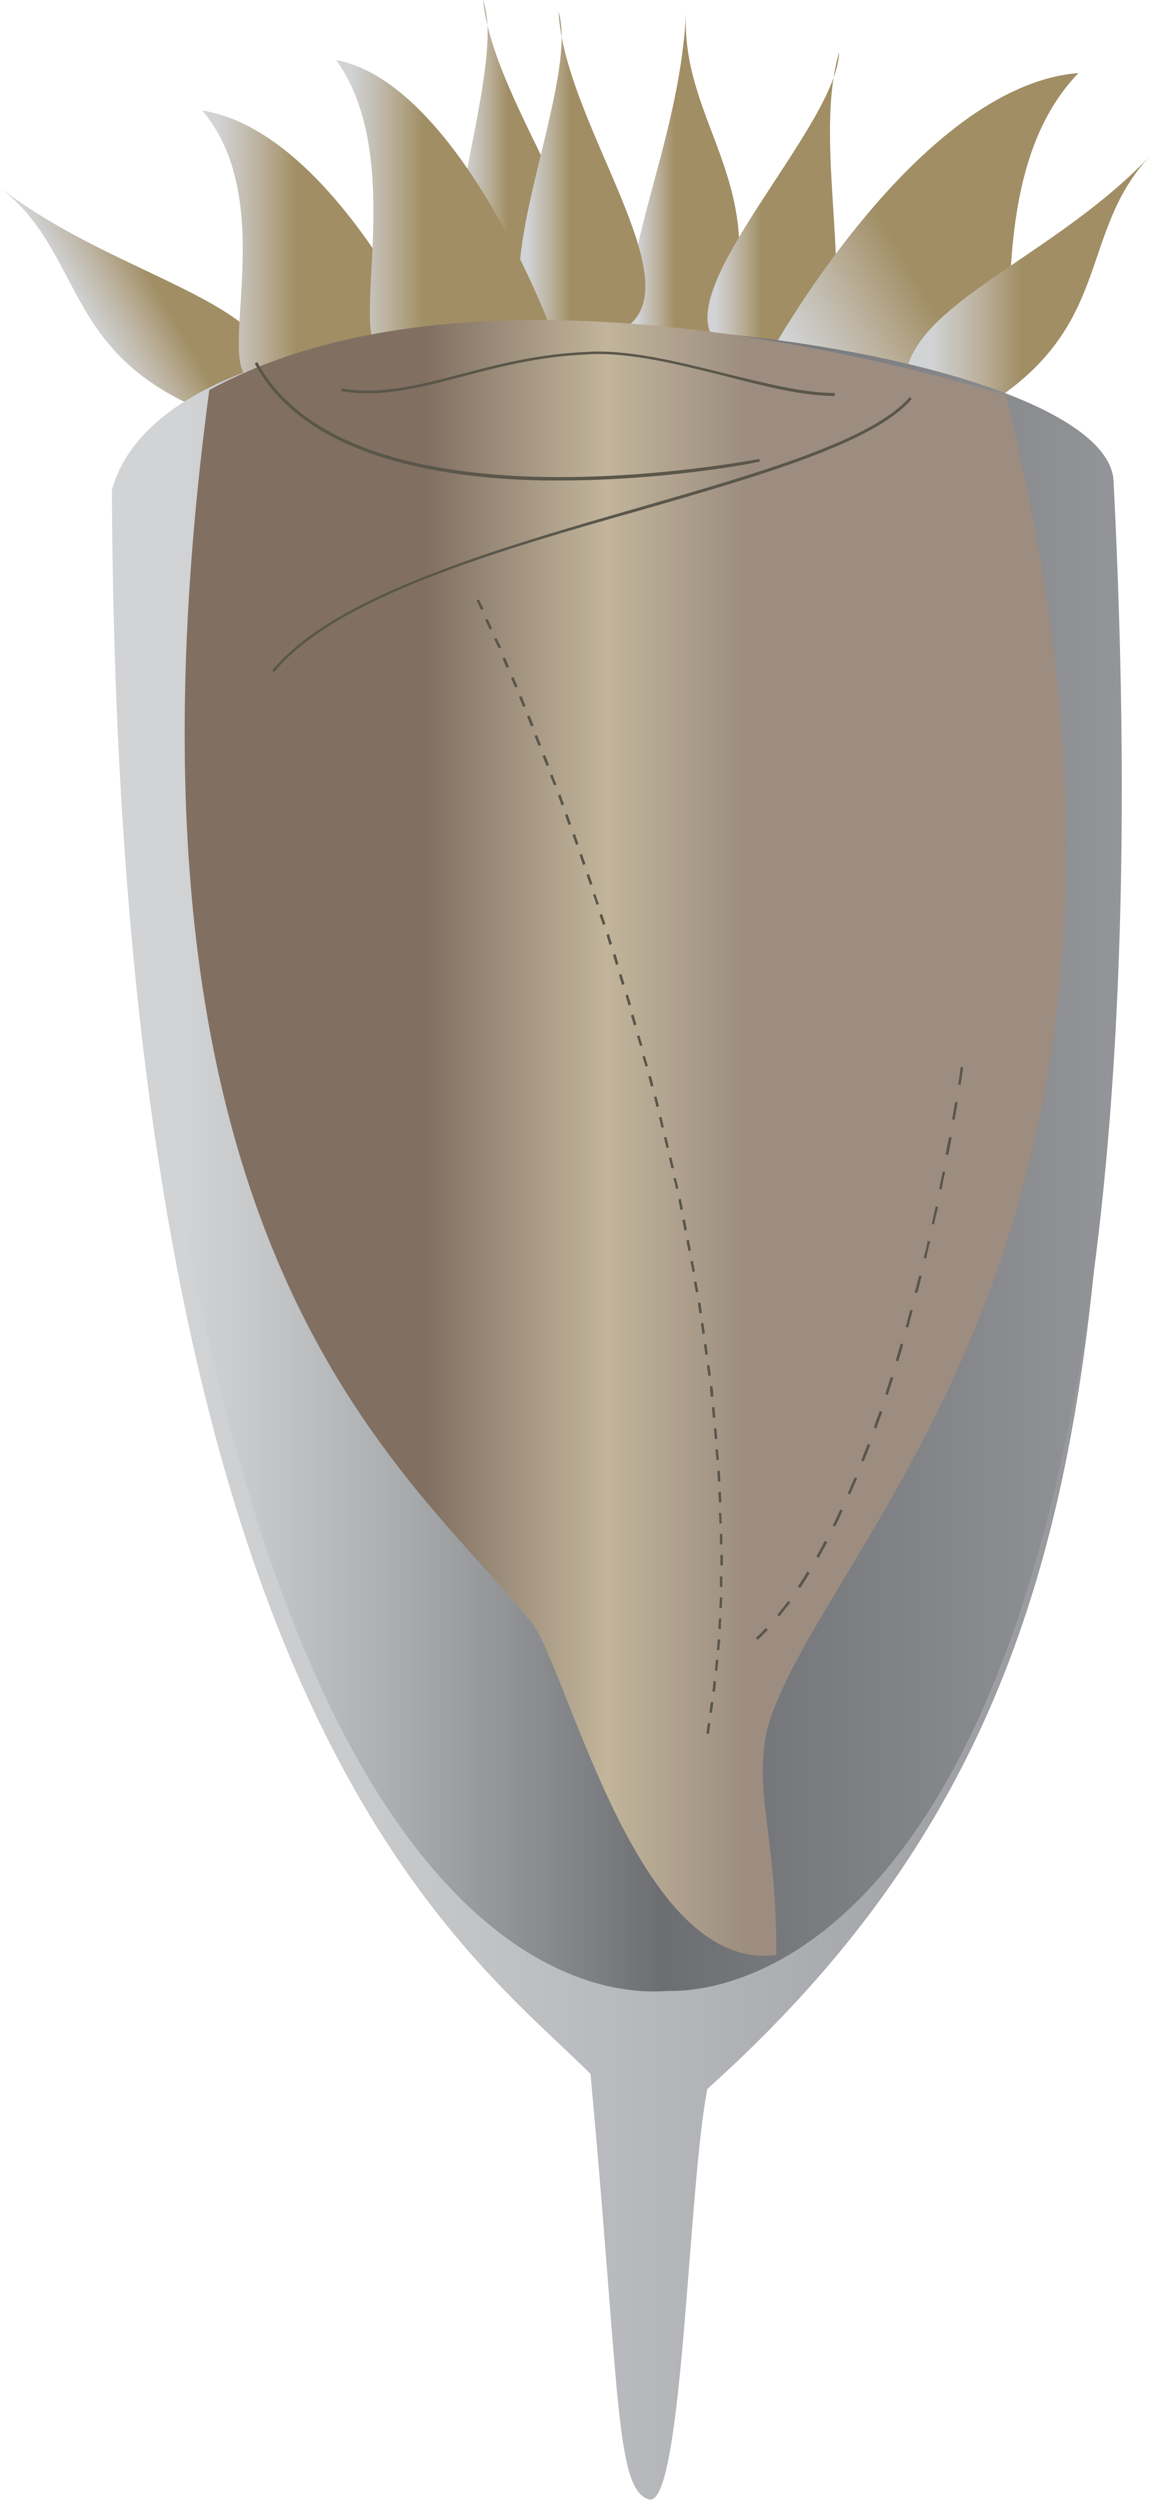 
        <svg xmlns:rdf="http://www.w3.org/1999/02/22-rdf-syntax-ns#" xmlns="http://www.w3.org/2000/svg" xmlns:cc="http://creativecommons.org/ns#" xmlns:xlink="http://www.w3.org/1999/xlink" xmlns:dc="http://purl.org/dc/elements/1.1/" x="0px" y="0px" width="230" height="500" viewBox="0 0 230 500" xml:space="preserve">
            <title>Tintinnid (Ciliate)</title>
            <desc xmlns:ian_image_library="https://ian.umces.edu/media-library/">
                <ian_image_library:title>Tintinnid (Ciliate)</ian_image_library:title>
                <ian_image_library:descr>Illustration of Tintinnid (Ciliate)</ian_image_library:descr>
                <ian_image_library:scene>
                    <ian_image_library:contains>Protozoa, Ciliophora, Spirotrichea, Tintinnida, unicellular, heterotroph, aquatic</ian_image_library:contains>
                    <ian_image_library:when>2008-12-22</ian_image_library:when>
                </ian_image_library:scene>
            </desc>
            
<g id="ian_symbols_7061a66ae245b0f48dca67408a990ea1">
	<g>
			<linearGradient id="ian_symbols_fcf6c0b23b98509495a8e09da201a895" gradientUnits="userSpaceOnUse" x1="15.447" y1="435.8" x2="41.508" y2="450.847" gradientTransform="matrix(1 0 0 -1 0 500.059)">
			<stop  offset="6.840946e-02" style="stop-color:#D1D3D4"/>
			<stop  offset="0.13" style="stop-color:#CCCBC8"/>
			<stop  offset="0.243" style="stop-color:#C3BDB1"/>
			<stop  offset="0.395" style="stop-color:#B5A88E"/>
			<stop  offset="0.569" style="stop-color:#A18E64"/>
		</linearGradient>
		<path fill="url(#ian_symbols_fcf6c0b23b98509495a8e09da201a895)" d="M40.5,82C12.3,70.2,16.9,50.7,0,37.5c20.2,15.7,47.1,21.1,53.9,33.2C57.9,76.7,46.1,84.1,40.5,82z"
			/>
			<linearGradient id="ian_symbols_0868ac99b4b16764cdf1241a0c4e003a" gradientUnits="userSpaceOnUse" x1="126.128" y1="462.372" x2="148.064" y2="462.372" gradientTransform="matrix(1 0 0 -1 0 500.059)">
			<stop  offset="6.840946e-02" style="stop-color:#D1D3D4"/>
			<stop  offset="0.11" style="stop-color:#CCCBC8"/>
			<stop  offset="0.188" style="stop-color:#C3BDB1"/>
			<stop  offset="0.292" style="stop-color:#B5A88E"/>
			<stop  offset="0.41" style="stop-color:#A18E64"/>
		</linearGradient>
		<path fill="url(#ian_symbols_0868ac99b4b16764cdf1241a0c4e003a)" d="M145.2,66.9c9.7-30-8.8-41.6-7.9-64.2c-1.3,27-15.1,51.1-10.1,65.5
			C129.3,75.7,143.1,72.7,145.2,66.9L145.2,66.9z"/>
			<linearGradient id="ian_symbols_09ccd5d043eb7cd459c702229233d029" gradientUnits="userSpaceOnUse" x1="141.584" y1="456.542" x2="167.974" y2="456.542" gradientTransform="matrix(1 0 0 -1 0 500.059)">
			<stop  offset="6.840946e-02" style="stop-color:#D1D3D4"/>
			<stop  offset="0.11" style="stop-color:#CCCBC8"/>
			<stop  offset="0.188" style="stop-color:#C3BDB1"/>
			<stop  offset="0.292" style="stop-color:#B5A88E"/>
			<stop  offset="0.41" style="stop-color:#A18E64"/>
		</linearGradient>
		<path fill="url(#ian_symbols_09ccd5d043eb7cd459c702229233d029)" d="M158.9,74.6c16.6-3.3,2.6-42.7,9.1-64.2c-0.6,15.3-35.5,48.9-24.1,58.4
			C155.3,78.1,142.2,77.8,158.9,74.6L158.9,74.6z"/>
			<linearGradient id="ian_symbols_41e07e56fa86b634c92e2dc2998ba840" gradientUnits="userSpaceOnUse" x1="91.332" y1="465.92" x2="116.674" y2="465.92" gradientTransform="matrix(1 0 0 -1 0 500.059)">
			<stop  offset="6.840946e-02" style="stop-color:#D1D3D4"/>
			<stop  offset="0.11" style="stop-color:#CCCBC8"/>
			<stop  offset="0.188" style="stop-color:#C3BDB1"/>
			<stop  offset="0.292" style="stop-color:#B5A88E"/>
			<stop  offset="0.41" style="stop-color:#A18E64"/>
		</linearGradient>
		<path fill="url(#ian_symbols_41e07e56fa86b634c92e2dc2998ba840)" d="M112.7,62.9c14.1-9.4-13.8-40.5-16-62.9c5.2,14.4-14.3,58.7-0.2,63.1
			C110.7,67.5,98.5,72.2,112.7,62.9z"/>
			<linearGradient id="ian_symbols_dfdb90d337ab16d4c5275c091ab2a18f" gradientUnits="userSpaceOnUse" x1="103.929" y1="463.469" x2="129.157" y2="463.469" gradientTransform="matrix(1 0 0 -1 0 500.059)">
			<stop  offset="6.840946e-02" style="stop-color:#D1D3D4"/>
			<stop  offset="0.11" style="stop-color:#CCCBC8"/>
			<stop  offset="0.188" style="stop-color:#C3BDB1"/>
			<stop  offset="0.292" style="stop-color:#B5A88E"/>
			<stop  offset="0.41" style="stop-color:#A18E64"/>
		</linearGradient>
		<path fill="url(#ian_symbols_dfdb90d337ab16d4c5275c091ab2a18f)" d="M124.8,65.8c14.6-8.7-11.9-41.1-13-63.5c4.5,14.6-17,58-3.1,63.1C122.6,70.4,110.2,74.5,124.8,65.8
			L124.8,65.8z"/>
			<linearGradient id="ian_symbols_2c0262f05d6f4644f55c63ed809c410a" gradientUnits="userSpaceOnUse" x1="40.564" y1="450.911" x2="86.569" y2="450.911" gradientTransform="matrix(1 0 0 -1 0 500.059)">
			<stop  offset="6.840946e-02" style="stop-color:#D1D3D4"/>
			<stop  offset="0.11" style="stop-color:#CCCBC8"/>
			<stop  offset="0.188" style="stop-color:#C3BDB1"/>
			<stop  offset="0.292" style="stop-color:#B5A88E"/>
			<stop  offset="0.41" style="stop-color:#A18E64"/>
		</linearGradient>
		<path fill="url(#ian_symbols_2c0262f05d6f4644f55c63ed809c410a)" d="M86.5,70.3c0,0-19.9-44-46-48.2c17.3,20.5-0.7,57.7,12.7,53.8S86.5,70.3,86.5,70.3z"/>
			<linearGradient id="ian_symbols_0fa229ce0864e0441596dd47b92654fc" gradientUnits="userSpaceOnUse" x1="67.308" y1="458.752" x2="109.713" y2="458.752" gradientTransform="matrix(1 0 0 -1 0 500.059)">
			<stop  offset="6.840946e-02" style="stop-color:#D1D3D4"/>
			<stop  offset="0.11" style="stop-color:#CCCBC8"/>
			<stop  offset="0.188" style="stop-color:#C3BDB1"/>
			<stop  offset="0.292" style="stop-color:#B5A88E"/>
			<stop  offset="0.41" style="stop-color:#A18E64"/>
		</linearGradient>
		<path fill="url(#ian_symbols_0fa229ce0864e0441596dd47b92654fc)" d="M109.7,64.3c0,0-18.3-47.7-42.4-52.3C83.2,34.2,66.7,74.5,79,70.3C91.3,66.1,109.7,64.3,109.7,64.3
			z"/>
			<linearGradient id="ian_symbols_99050c329d90f6449510270f46f4a297" gradientUnits="userSpaceOnUse" x1="156.106" y1="424.041" x2="227.565" y2="465.298" gradientTransform="matrix(1 0 0 -1 0 500.059)">
			<stop  offset="6.840946e-02" style="stop-color:#D1D3D4"/>
			<stop  offset="0.11" style="stop-color:#CCCBC8"/>
			<stop  offset="0.188" style="stop-color:#C3BDB1"/>
			<stop  offset="0.292" style="stop-color:#B5A88E"/>
			<stop  offset="0.41" style="stop-color:#A18E64"/>
		</linearGradient>
		<path fill="url(#ian_symbols_99050c329d90f6449510270f46f4a297)" d="M153.6,71.7c0,0,29.7-54.5,62.3-57.1c-23.7,24.5-6,74.5-22,67.9C177.9,76,153.6,71.7,153.6,71.7
			L153.6,71.7z"/>
			<linearGradient id="ian_symbols_f35958e872cd1fe409a6954bc37174fe" gradientUnits="userSpaceOnUse" x1="181.596" y1="443.355" x2="230.227" y2="443.355" gradientTransform="matrix(1 0 0 -1 0 500.059)">
			<stop  offset="9.917869e-02" style="stop-color:#D1D3D4"/>
			<stop  offset="0.145" style="stop-color:#CCCBC8"/>
			<stop  offset="0.229" style="stop-color:#C3BDB1"/>
			<stop  offset="0.343" style="stop-color:#B5A88E"/>
			<stop  offset="0.471" style="stop-color:#A18E64"/>
		</linearGradient>
		<path fill="url(#ian_symbols_f35958e872cd1fe409a6954bc37174fe)" d="M197,81.4c26.1-16,18.6-34.6,33.2-50.2c-17.6,18.6-43.3,28-48.2,41.1
			C179.1,78.8,191.8,84.3,197,81.4L197,81.4z"/>
	</g>
		<linearGradient id="ian_symbols_271062eca0600454e92a7e27d471fa55" gradientUnits="userSpaceOnUse" x1="22.403" y1="202.003" x2="222.925" y2="202.003" gradientTransform="matrix(1 0 0 -1 0 500.059)">
		<stop  offset="6.840946e-02" style="stop-color:#D1D3D4"/>
		<stop  offset="0.287" style="stop-color:#C7C8CA"/>
		<stop  offset="0.689" style="stop-color:#ABADB0"/>
		<stop  offset="1" style="stop-color:#939598"/>
	</linearGradient>
	<path fill="url(#ian_symbols_271062eca0600454e92a7e27d471fa55)" d="M22.4,98c1,244.5,70.4,291.4,95.8,316.8c5.9,63.6,4.9,83.1,11.7,85.1c6.8,1.9,7.8-62.6,11.7-82.1
		c85.1-76.3,81.2-161.4,81.2-321.7C227.8,128.4,42,127.4,22.4,98L22.4,98z"/>
		<linearGradient id="ian_symbols_60c66b9837d92b049d132e40daa9c6be" gradientUnits="userSpaceOnUse" x1="22.403" y1="268.292" x2="224.581" y2="268.292" gradientTransform="matrix(1 0 0 -1 0 500.059)">
		<stop  offset="6.840946e-02" style="stop-color:#D1D3D4"/>
		<stop  offset="0.142" style="stop-color:#C7C8CA"/>
		<stop  offset="0.279" style="stop-color:#ABADAF"/>
		<stop  offset="0.461" style="stop-color:#818386"/>
		<stop  offset="0.544" style="stop-color:#6D6E71"/>
		<stop  offset="1" style="stop-color:#939598"/>
	</linearGradient>
	<path fill="url(#ian_symbols_60c66b9837d92b049d132e40daa9c6be)" d="M222.9,96.1c-2-31.3-185.8-50.9-200.5,1.9C34.1,412.9,129,398.2,133.9,398.2
		C138.8,398.2,238.5,402.2,222.9,96.1z"/>
		<linearGradient id="ian_symbols_bcbc9618da3d530429ee57547a5e00d0" gradientUnits="userSpaceOnUse" x1="36.97" y1="272.443" x2="213.458" y2="272.443" gradientTransform="matrix(1 0 0 -1 0 500.059)">
		<stop  offset="0.274" style="stop-color:#817062"/>
		<stop  offset="0.478" style="stop-color:#C2B59B"/>
		<stop  offset="0.638" style="stop-color:#9C8D80"/>
	</linearGradient>
	<path fill="url(#ian_symbols_bcbc9618da3d530429ee57547a5e00d0)" d="M41.9,78c-23,171.6,40.6,216.6,63.6,245.5c7.3,5.9,21,71.4,49.9,67.5c0-24.4-4.4-31.3-2-44.5
		c9.8-37.6,90-99.7,47.9-267.5C186.2,74.6,96.7,48.2,41.9,78L41.9,78z"/>
	<path fill="#5A564A" d="M151.7,328l-0.4-0.4c0.7-0.6,1.3-1.3,2-2l0.4,0.4C153,326.7,152.3,327.4,151.7,328z M156,323.3l-0.4-0.3
		c0.7-0.9,1.4-1.8,2.2-2.8l0.4,0.3C157.4,321.5,156.7,322.4,156,323.3z M160.2,317.6l-0.5-0.3c0.6-0.9,1.3-1.9,1.9-3l0.5,0.3
		C161.4,315.7,160.8,316.7,160.2,317.6z M163.9,311.6l-0.5-0.3c0.6-1,1.1-2,1.7-3.1l0.5,0.3C165,309.5,164.4,310.6,163.9,311.6z
		 M167.2,305.3l-0.5-0.2c0.5-1,1-2.1,1.5-3.2l0.5,0.2C168.2,303.2,167.7,304.3,167.2,305.3z M170.2,298.9l-0.5-0.2
		c0.5-1.1,0.9-2.2,1.4-3.2l0.5,0.2C171.1,296.7,170.6,297.8,170.2,298.9z M172.9,292.3l-0.5-0.2c0.4-1.1,0.9-2.2,1.3-3.3l0.5,0.2
		C173.8,290.1,173.3,291.2,172.9,292.3z M175.4,285.7l-0.5-0.2c0.4-1.1,0.8-2.2,1.2-3.3l0.5,0.2
		C176.2,283.5,175.8,284.6,175.4,285.7z M177.7,279l-0.5-0.2c0.4-1.1,0.7-2.2,1.1-3.4l0.5,0.2C178.4,276.8,178.1,277.9,177.7,279z
		 M179.8,272.3l-0.5-0.2c0.3-1.1,0.7-2.3,1-3.4l0.5,0.2C180.5,270,180.2,271.1,179.8,272.3z M181.8,265.5l-0.5-0.1
		c0.3-1.1,0.6-2.3,0.9-3.4l0.5,0.1C182.4,263.2,182.1,264.3,181.8,265.5z M183.6,258.6l-0.5-0.1c0.3-1.2,0.6-2.3,0.9-3.4l0.5,0.1
		C184.2,256.3,184,257.5,183.6,258.6z M185.4,251.7l-0.5-0.1c0.3-1.2,0.6-2.3,0.8-3.4l0.5,0.1C185.9,249.4,185.6,250.6,185.4,251.7z
		 M187,244.9l-0.5-0.1c0.3-1.2,0.5-2.3,0.8-3.5l0.5,0.1C187.5,242.5,187.2,243.7,187,244.9z M188.5,237.9l-0.5-0.1
		c0.2-1.2,0.5-2.3,0.7-3.5l0.5,0.1C188.9,235.6,188.7,236.7,188.5,237.9z M189.8,231l-0.5-0.1c0.2-1.2,0.4-2.4,0.7-3.5l0.5,0.1
		C190.3,228.6,190.1,229.8,189.8,231z M191.1,224l-0.5-0.1c0.2-1.3,0.4-2.4,0.6-3.5l0.5,0.1C191.5,221.6,191.3,222.7,191.1,224z
		 M192.3,217l-0.5-0.1c0.4-2.3,0.5-3.5,0.5-3.5l0.5,0.1C192.8,213.5,192.6,214.7,192.3,217z"/>
	<path fill="#5A564A" d="M141.9,346.8l-0.5-0.1c0.1-0.7,0.2-1.4,0.3-2.1l0.5,0.1C142.1,345.4,142,346.1,141.9,346.8z M142.5,342.6
		l-0.5-0.1c0.1-0.7,0.2-1.4,0.3-2.1l0.5,0.1C142.7,341.2,142.6,341.9,142.5,342.6z M143.1,338.4l-0.5-0.1c0.1-0.7,0.2-1.4,0.2-2.1
		l0.5,0.1C143.3,337,143.2,337.7,143.1,338.4z M143.6,334.2l-0.5-0.1c0.1-0.7,0.1-1.4,0.2-2.1h0.5
		C143.7,332.8,143.6,333.5,143.6,334.2z M144,330h-0.5c0.1-0.7,0.1-1.4,0.2-2.1h0.5C144.1,328.6,144,329.3,144,330z M144.3,325.8
		h-0.5c0-0.7,0.1-1.4,0.1-2.1h0.5C144.3,324.4,144.3,325.1,144.3,325.8z M144.5,321.6H144c0-0.7,0.1-1.4,0.1-2.1h0.5
		C144.5,320.2,144.5,320.9,144.5,321.6z M144.6,317.4h-0.5c0-0.7,0-1.4,0-2.1h0.5C144.6,316,144.6,316.7,144.6,317.4z M144.7,313.1
		h-0.5c0-0.5,0-1,0-1.5V311h0.5v0.6C144.7,312.1,144.7,312.6,144.7,313.1z M144.1,308.9c0-0.7,0-1.4,0-2.1h0.5c0,0.7,0,1.4,0,2.1
		H144.1z M144,304.7c0-0.7,0-1.4-0.1-2.1h0.5c0,0.7,0,1.4,0.1,2.1H144z M143.9,300.5c0-0.7-0.1-1.4-0.1-2.1h0.5
		c0,0.7,0.1,1.4,0.1,2.1H143.9z M143.7,296.3c0-0.7-0.1-1.4-0.1-2.1h0.5c0,0.7,0.1,1.4,0.1,2.1H143.7z M143.4,292
		c0-0.7-0.1-1.4-0.2-2.1h0.5c0.1,0.7,0.1,1.4,0.2,2.1H143.4z M143.1,287.8c-0.1-0.7-0.1-1.4-0.2-2.1h0.5c0.1,0.7,0.1,1.4,0.2,2.1
		H143.1z M142.7,283.6c-0.1-0.7-0.1-1.4-0.2-2.1l0.5-0.1c0.1,0.7,0.1,1.4,0.2,2.1L142.7,283.6z M142.3,279.4
		c-0.1-0.7-0.2-1.4-0.2-2.1l0.5-0.1c0.1,0.7,0.2,1.4,0.2,2.1L142.3,279.4z M141.8,275.2c-0.1-0.7-0.2-1.4-0.3-2.1l0.5-0.1
		c0.1,0.7,0.2,1.4,0.3,2.1L141.8,275.2z M141.2,271c-0.1-0.7-0.2-1.4-0.3-2.1l0.5-0.1c0.1,0.7,0.2,1.4,0.3,2.1L141.2,271z
		 M140.6,266.8c-0.1-0.7-0.2-1.4-0.3-2.1l0.5-0.1c0.1,0.7,0.2,1.4,0.3,2.1L140.6,266.8z M140,262.7c-0.1-0.7-0.2-1.4-0.3-2.1
		l0.5-0.1c0.1,0.7,0.2,1.4,0.3,2.1L140,262.7z M139.3,258.5l-0.4-2.1l0.5-0.1l0.4,2.1L139.3,258.5z M138.6,254.4
		c-0.1-0.7-0.2-1.4-0.4-2.1l0.5-0.1c0.1,0.7,0.3,1.4,0.4,2.1L138.6,254.4z M137.8,250.2c-0.1-0.7-0.3-1.4-0.4-2.1l0.5-0.1
		c0.1,0.7,0.3,1.4,0.4,2.1L137.8,250.2z M137,246.1l-0.4-2.1l0.5-0.1l0.4,2.1L137,246.1z M136.2,242c-0.1-0.7-0.3-1.4-0.4-2.1
		l0.5-0.1c0.1,0.7,0.3,1.4,0.4,2.1L136.2,242z M135.3,237.8c-0.1-0.7-0.3-1.4-0.5-2.1l0.5-0.1c0.2,0.7,0.3,1.4,0.5,2.1L135.3,237.8z
		 M134.4,233.7l-0.5-2.1l0.5-0.1l0.5,2.1L134.4,233.7z M133.4,229.6l-0.5-2.1l0.5-0.1l0.5,2.1L133.4,229.6z M132.4,225.5
		c-0.2-0.7-0.3-1.4-0.5-2l0.5-0.1c0.2,0.7,0.3,1.4,0.5,2.1H132.4z M131.4,221.4c-0.2-0.7-0.3-1.4-0.5-2l0.5-0.1
		c0.2,0.7,0.4,1.4,0.5,2L131.4,221.4z M130.3,217.3c-0.2-0.7-0.4-1.4-0.5-2l0.5-0.1c0.2,0.7,0.4,1.4,0.5,2L130.3,217.3z
		 M129.2,213.3c-0.2-0.7-0.4-1.4-0.6-2l0.5-0.1c0.2,0.7,0.4,1.4,0.6,2L129.2,213.3z M128.1,209.2c-0.2-0.7-0.4-1.4-0.6-2l0.5-0.1
		c0.2,0.7,0.4,1.4,0.6,2L128.1,209.2z M126.9,205.1l-0.6-2l0.5-0.2l0.6,2L126.9,205.1z M125.8,201.1c-0.2-0.7-0.4-1.4-0.6-2l0.5-0.2
		c0.2,0.7,0.4,1.3,0.6,2L125.8,201.1z M124.5,197c-0.2-0.7-0.4-1.3-0.6-2l0.5-0.2c0.2,0.7,0.4,1.3,0.6,2L124.5,197z M123.3,193
		l-0.6-2l0.5-0.2l0.6,2L123.3,193z M122,189l-0.6-2l0.5-0.2l0.6,2L122,189z M120.7,185l-0.7-2l0.5-0.2l0.7,2L120.7,185z M119.4,181
		c-0.2-0.7-0.4-1.3-0.7-2l0.5-0.2c0.2,0.7,0.4,1.3,0.7,2L119.4,181z M118.1,177l-0.7-2l0.5-0.2l0.7,2L118.1,177z M116.7,173l-0.7-2
		l0.5-0.2l0.7,2L116.7,173z M115.3,169c-0.2-0.7-0.5-1.3-0.7-2l0.5-0.2c0.2,0.7,0.5,1.3,0.7,2L115.3,169z M113.8,165l-0.7-2l0.5-0.2
		l0.7,2L113.8,165z M112.4,161.1c-0.2-0.7-0.5-1.3-0.7-2l0.5-0.2c0.2,0.7,0.5,1.3,0.7,2L112.4,161.1z M110.9,157.1
		c-0.3-0.7-0.5-1.3-0.8-2l0.5-0.2c0.2,0.7,0.5,1.3,0.8,2L110.9,157.1z M109.4,153.2c-0.3-0.7-0.5-1.3-0.8-2l0.5-0.2
		c0.3,0.6,0.5,1.3,0.8,2L109.4,153.2z M107.8,149.2l-0.8-2l0.5-0.2l0.8,2L107.8,149.2z M106.3,145.3c-0.3-0.7-0.5-1.3-0.8-2l0.5-0.2
		c0.3,0.6,0.5,1.3,0.8,2L106.3,145.3z M104.7,141.4l-0.8-2l0.5-0.2l0.8,2L104.7,141.4z M103.1,137.5l-0.8-1.9l0.5-0.2l0.8,1.9
		L103.1,137.5z M101.4,133.6c-0.3-0.7-0.6-1.3-0.8-1.9l0.5-0.2c0.3,0.6,0.5,1.3,0.8,1.9L101.4,133.6z M99.8,129.7
		c-0.3-0.7-0.6-1.3-0.9-1.9l0.5-0.2c0.3,0.6,0.6,1.3,0.9,1.9L99.8,129.7z M98,125.9c-0.3-0.7-0.6-1.3-0.9-1.9l0.5-0.2
		c0.3,0.6,0.6,1.2,0.9,1.9L98,125.9z M96.3,122c-0.6-1.3-0.9-1.9-0.9-1.9l0.5-0.2c0,0,0.3,0.7,0.9,1.9L96.3,122z"/>
	<path fill="#5A564A" d="M54.9,134.4l-0.4-0.3c12.3-15,45-24.4,73.8-32.7c23.9-6.9,46.5-13.4,53.8-22l0.4,0.4
		c-7.4,8.7-30.1,15.3-54.1,22.2C99.7,110.1,67.1,119.5,54.9,134.4z"/>
	<path fill="#5A564A" d="M167.1,79.2c-6.3,0-13.9-1.9-22-4c-9.6-2.4-19.6-4.9-27.8-4.3c-9.4,0.4-17.5,2.5-24.7,4.4
		c-8.8,2.3-16.5,4.3-24.3,2.9l0.1-0.5c7.7,1.3,15.2-0.6,24-2.9c7.2-1.9,15.4-4,24.8-4.4c8.3-0.6,18.3,1.9,28,4.3
		c8.1,2,15.7,3.9,21.9,3.9L167.1,79.2L167.1,79.2z"/>
	<path fill="#5A564A" d="M112.2,96.1c-1.1,0-2.3,0-3.4,0C87.9,95.7,60.9,91.3,51,72.7l0.5-0.3c9.8,18.3,36.5,22.6,57.3,23
		c22.5,0.4,43-3.6,43.2-3.6l0.1,0.5C151.8,92.5,133.3,96.1,112.2,96.1z"/>
</g>
</svg>
